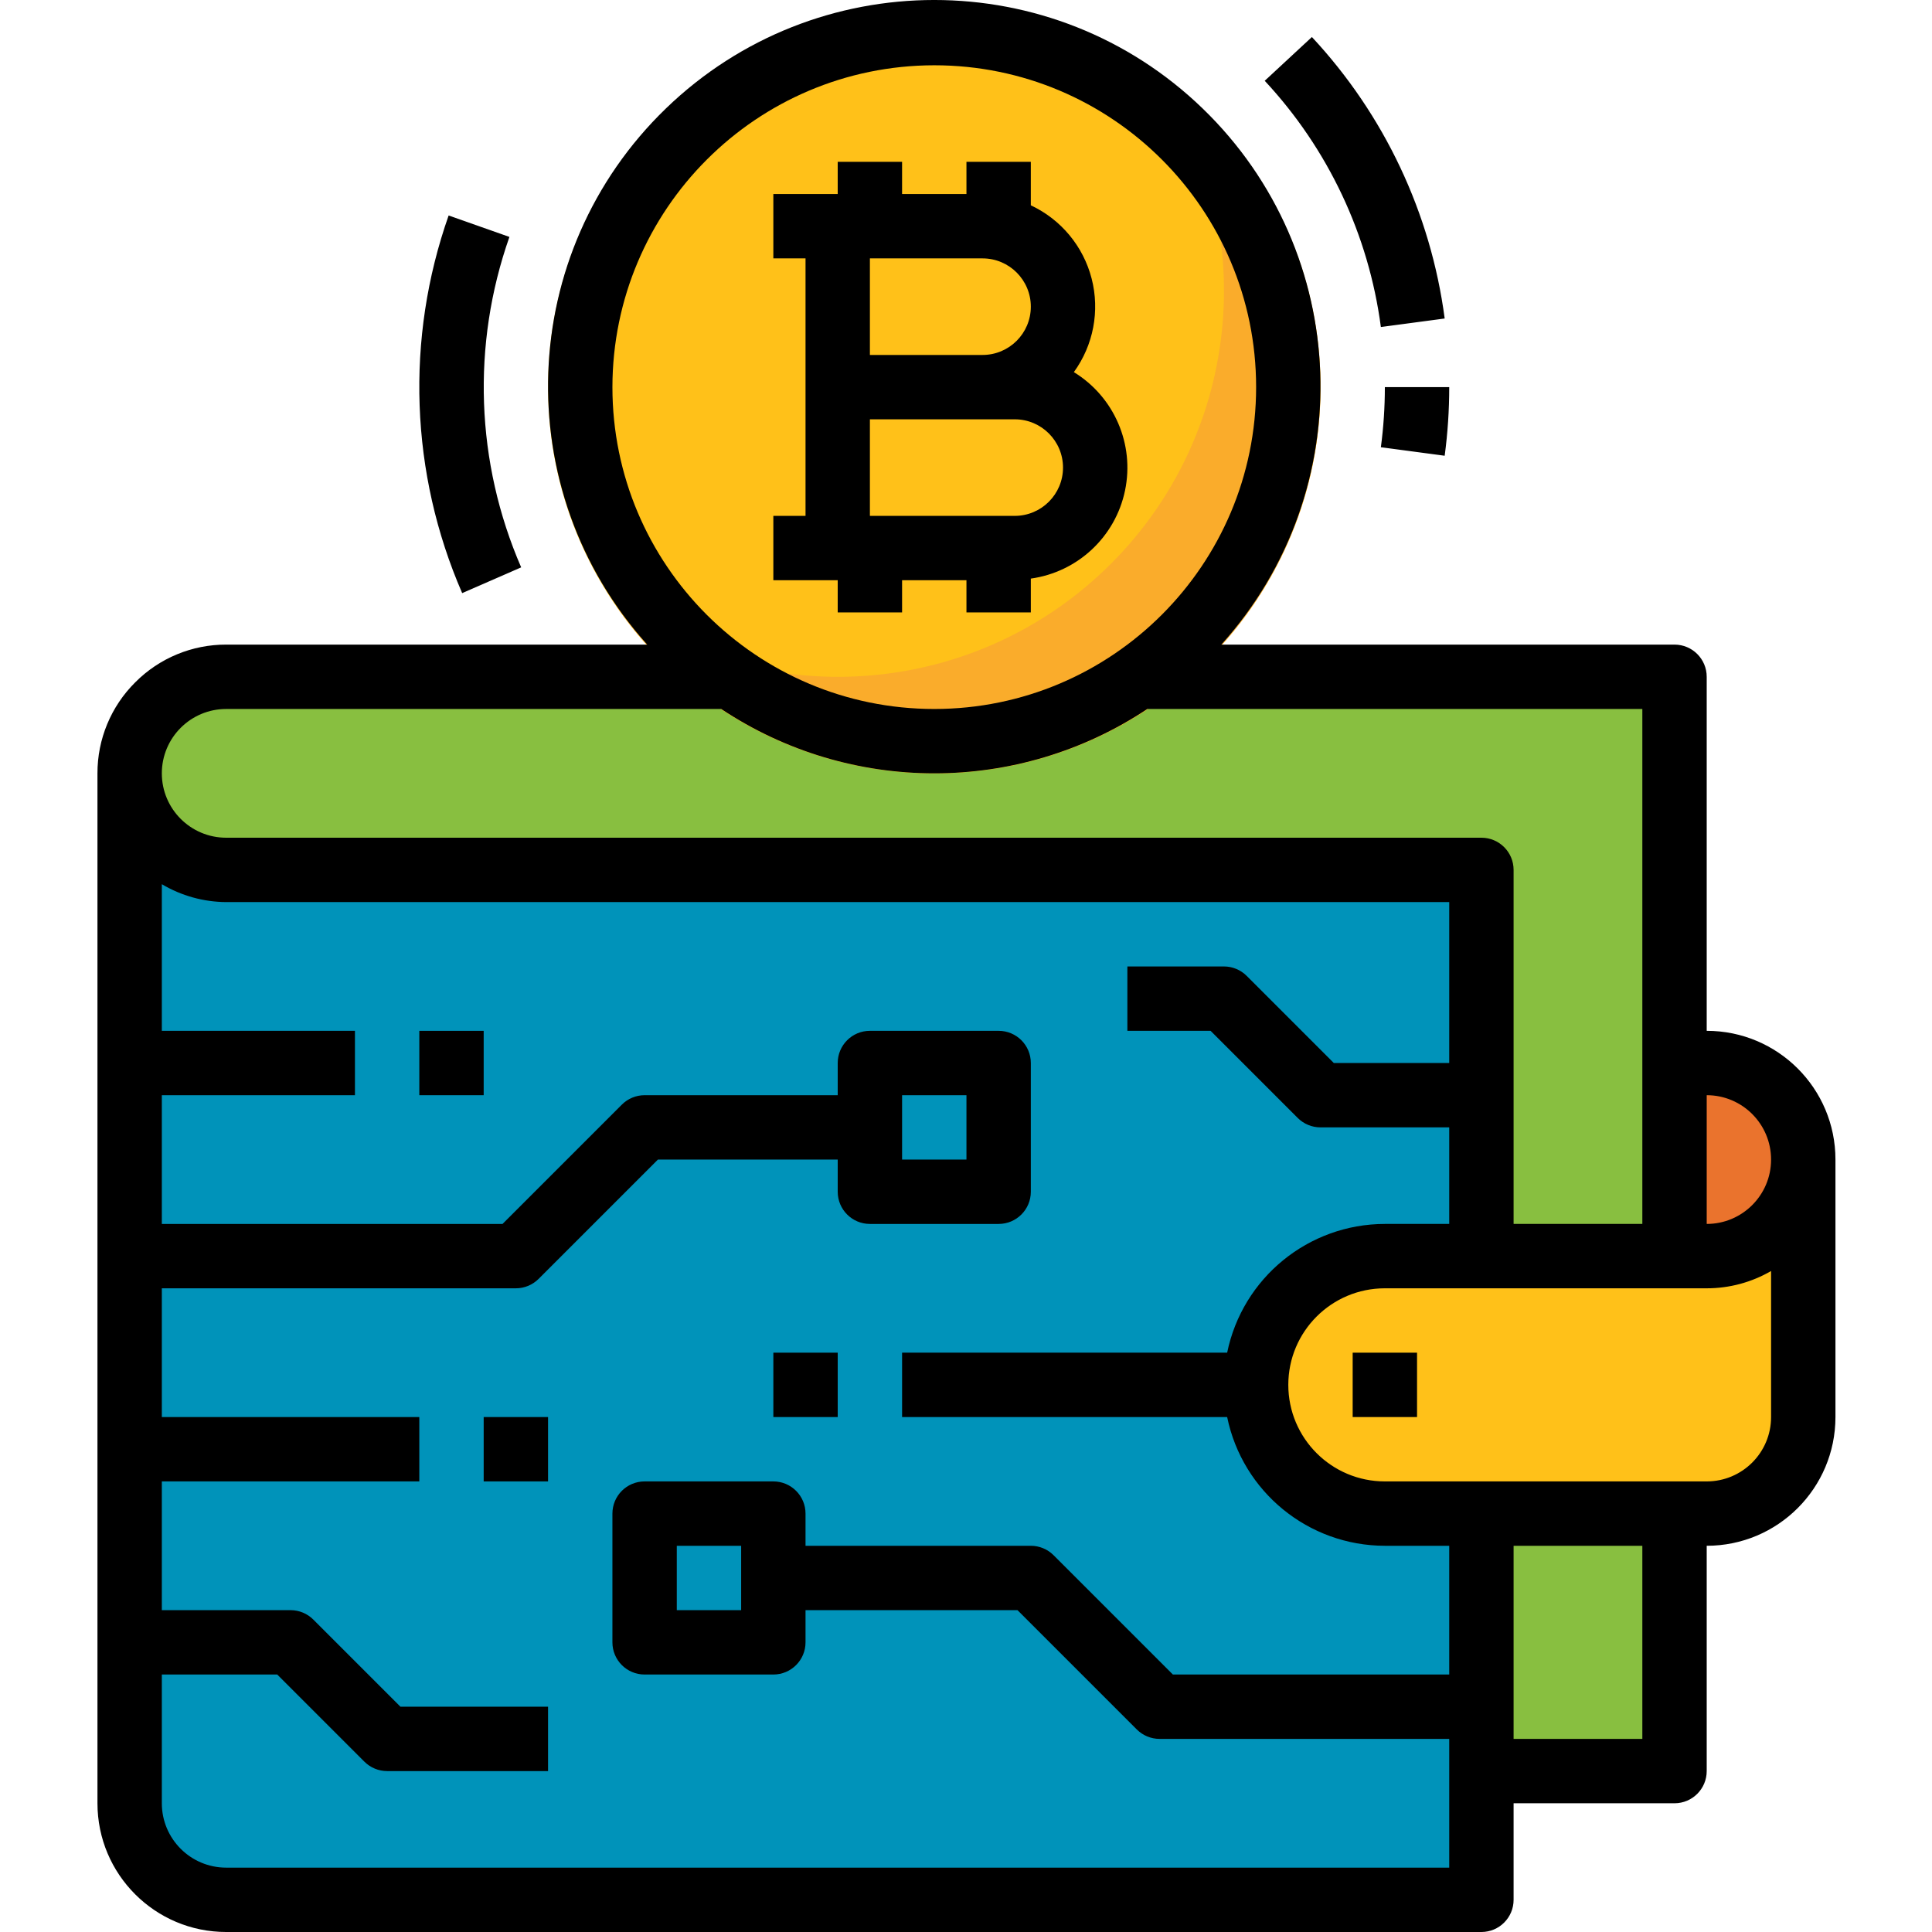 <svg height="480pt" viewBox="-24 0 480 480.225" width="480pt" xmlns="http://www.w3.org/2000/svg"><path d="m400.113 344.227h-56v-80h56c13.254 0 24 10.742 24 24v32c0 13.254-10.746 24-24 24zm0 0" fill="#ea732d"/><path d="m8.113 424.227v-232c0-13.258 10.746-24 24-24h360v272h-368c-8.836 0-16-7.164-16-16zm0 0" fill="#88bf40"/><path d="m32.113 472.227h312v-256h-312c-13.254 0-24-10.746-24-24v256c0 13.254 10.746 24 24 24zm0 0" fill="#0093ba"/><path d="m304.113 96.227c0 53.02-42.98 96-96 96s-96-42.98-96-96c0-53.02 42.98-96 96-96s96 42.98 96 96zm0 0" fill="#ffc119"/><path d="m262.891 17.449c26.578 38.129 22 89.824-10.867 122.688-32.863 32.867-84.559 37.441-122.688 10.863 21.898 31.539 60.492 46.988 98.105 39.273 37.613-7.715 67.008-37.105 74.723-74.719 7.715-37.613-7.734-76.207-39.273-98.105zm0 0" fill="#faac2b"/><path d="m320.113 376.227h80c13.254 0 24-10.746 24-24v-64c0 13.254-10.746 24-24 24h-80c-17.672 0-32 14.324-32 32 0 17.672 14.328 32 32 32zm0 0" fill="#ffc119"/><path d="m87.402 53.562c-10.773 30.59-9.57 64.121 3.367 93.863l14.664-6.402c-11.301-26.027-12.344-55.367-2.922-82.133zm0 0"/><path d="m334.984 113.281c.754-5.652 1.129-11.352 1.129-17.055h-16c0 4.996-.332 9.988-.992 14.941zm0 0"/><path d="m290.25 20.082c15.75 16.902 25.844 38.293 28.871 61.199l15.863-2.113c-3.461-26.188-15-50.645-33.008-69.965zm0 0"/><path d="m184.113 152.227h16v-8h16v8h16v-8.41c11.645-1.621 21.02-10.383 23.418-21.895 2.398-11.508-2.695-23.285-12.723-29.426 4.871-6.703 6.492-15.23 4.422-23.25-2.066-8.023-7.613-14.703-15.117-18.211v-10.809h-16v8h-16v-8h-16v8h-16v16h8v64h-8v16h16zm8-88h28c6.625 0 12 5.371 12 12 0 6.625-5.375 12-12 12h-28zm36 64h-36v-24h36c6.625 0 12 5.371 12 12 0 6.625-5.375 12-12 12zm0 0"/><path d="m9.496 169.609c-6.023 5.984-9.402 14.125-9.383 22.617v256c0 17.672 14.328 32 32 32h312c4.418 0 8-3.582 8-8v-24h40c4.418 0 8-3.582 8-8v-56c17.672 0 32-14.328 32-32v-64c0-17.676-14.328-32-32-32v-88c0-4.418-3.582-8-8-8h-112.648c34.594-38.438 32.531-97.367-4.668-133.285-37.199-35.922-96.168-35.922-133.367 0-37.199 35.918-39.266 94.848-4.668 133.285h-104.648c-8.488-.02-16.633 3.359-22.617 9.383zm22.617 294.617c-8.836 0-16-7.164-16-16v-32h28.688l21.656 21.656c1.5 1.5 3.535 2.344 5.656 2.344h40v-16h-36.688l-21.656-21.656c-1.5-1.5-3.535-2.344-5.656-2.344h-32v-32h64v-16h-64v-32h88c2.121 0 4.156-.844 5.656-2.344l29.656-29.656h44.688v8c0 4.418 3.582 8 8 8h32c4.418 0 8-3.582 8-8v-32c0-4.418-3.582-8-8-8h-32c-4.418 0-8 3.582-8 8v8h-48c-2.121 0-4.156.844-5.656 2.344l-29.656 29.656h-84.688v-32h48v-16h-48v-36.449c4.844 2.879 10.367 4.414 16 4.449h304v40h-28.688l-21.656-21.656c-1.5-1.5-3.535-2.344-5.656-2.344h-24v16h20.688l21.656 21.656c1.5 1.5 3.535 2.344 5.656 2.344h32v24h-16c-19 .023-35.375 13.387-39.199 32h-80.801v16h80.801c3.824 18.609 20.199 31.977 39.199 32h16v32h-68.688l-29.656-29.656c-1.5-1.5-3.535-2.344-5.656-2.344h-56v-8c0-4.418-3.582-8-8-8h-32c-4.418 0-8 3.582-8 8v32c0 4.418 3.582 8 8 8h32c4.418 0 8-3.582 8-8v-8h52.688l29.656 29.656c1.5 1.5 3.535 2.344 5.656 2.344h72v32zm168-176v-16h16v16zm-40 96v16h-16v-16zm224 48h-32v-48h32zm32-80c0 8.836-7.164 16-16 16h-80c-13.254 0-24-10.746-24-24 0-13.258 10.746-24 24-24h80c5.617.008 11.141-1.477 16-4.297zm0-64c0 8.836-7.164 16-16 16v-32c8.836 0 16 7.164 16 16zm-32 16h-32v-88c0-4.418-3.582-8-8-8h-312c-8.836 0-16-7.164-16-16 0-8.836 7.164-16 16-16h123.047c32.078 21.332 73.824 21.332 105.906 0h123.047zm-176-288c44.184 0 80 35.816 80 80 0 44.18-35.816 80-80 80-44.184 0-80-35.82-80-80 .047-44.164 35.836-79.953 80-80zm0 0"/><path d="m312.113 336.227h16v16h-16zm0 0"/><path d="m80.113 256.227h16v16h-16zm0 0"/><path d="m168.113 336.227h16v16h-16zm0 0"/><path d="m96.113 352.227h16v16h-16zm0 0"/></svg>